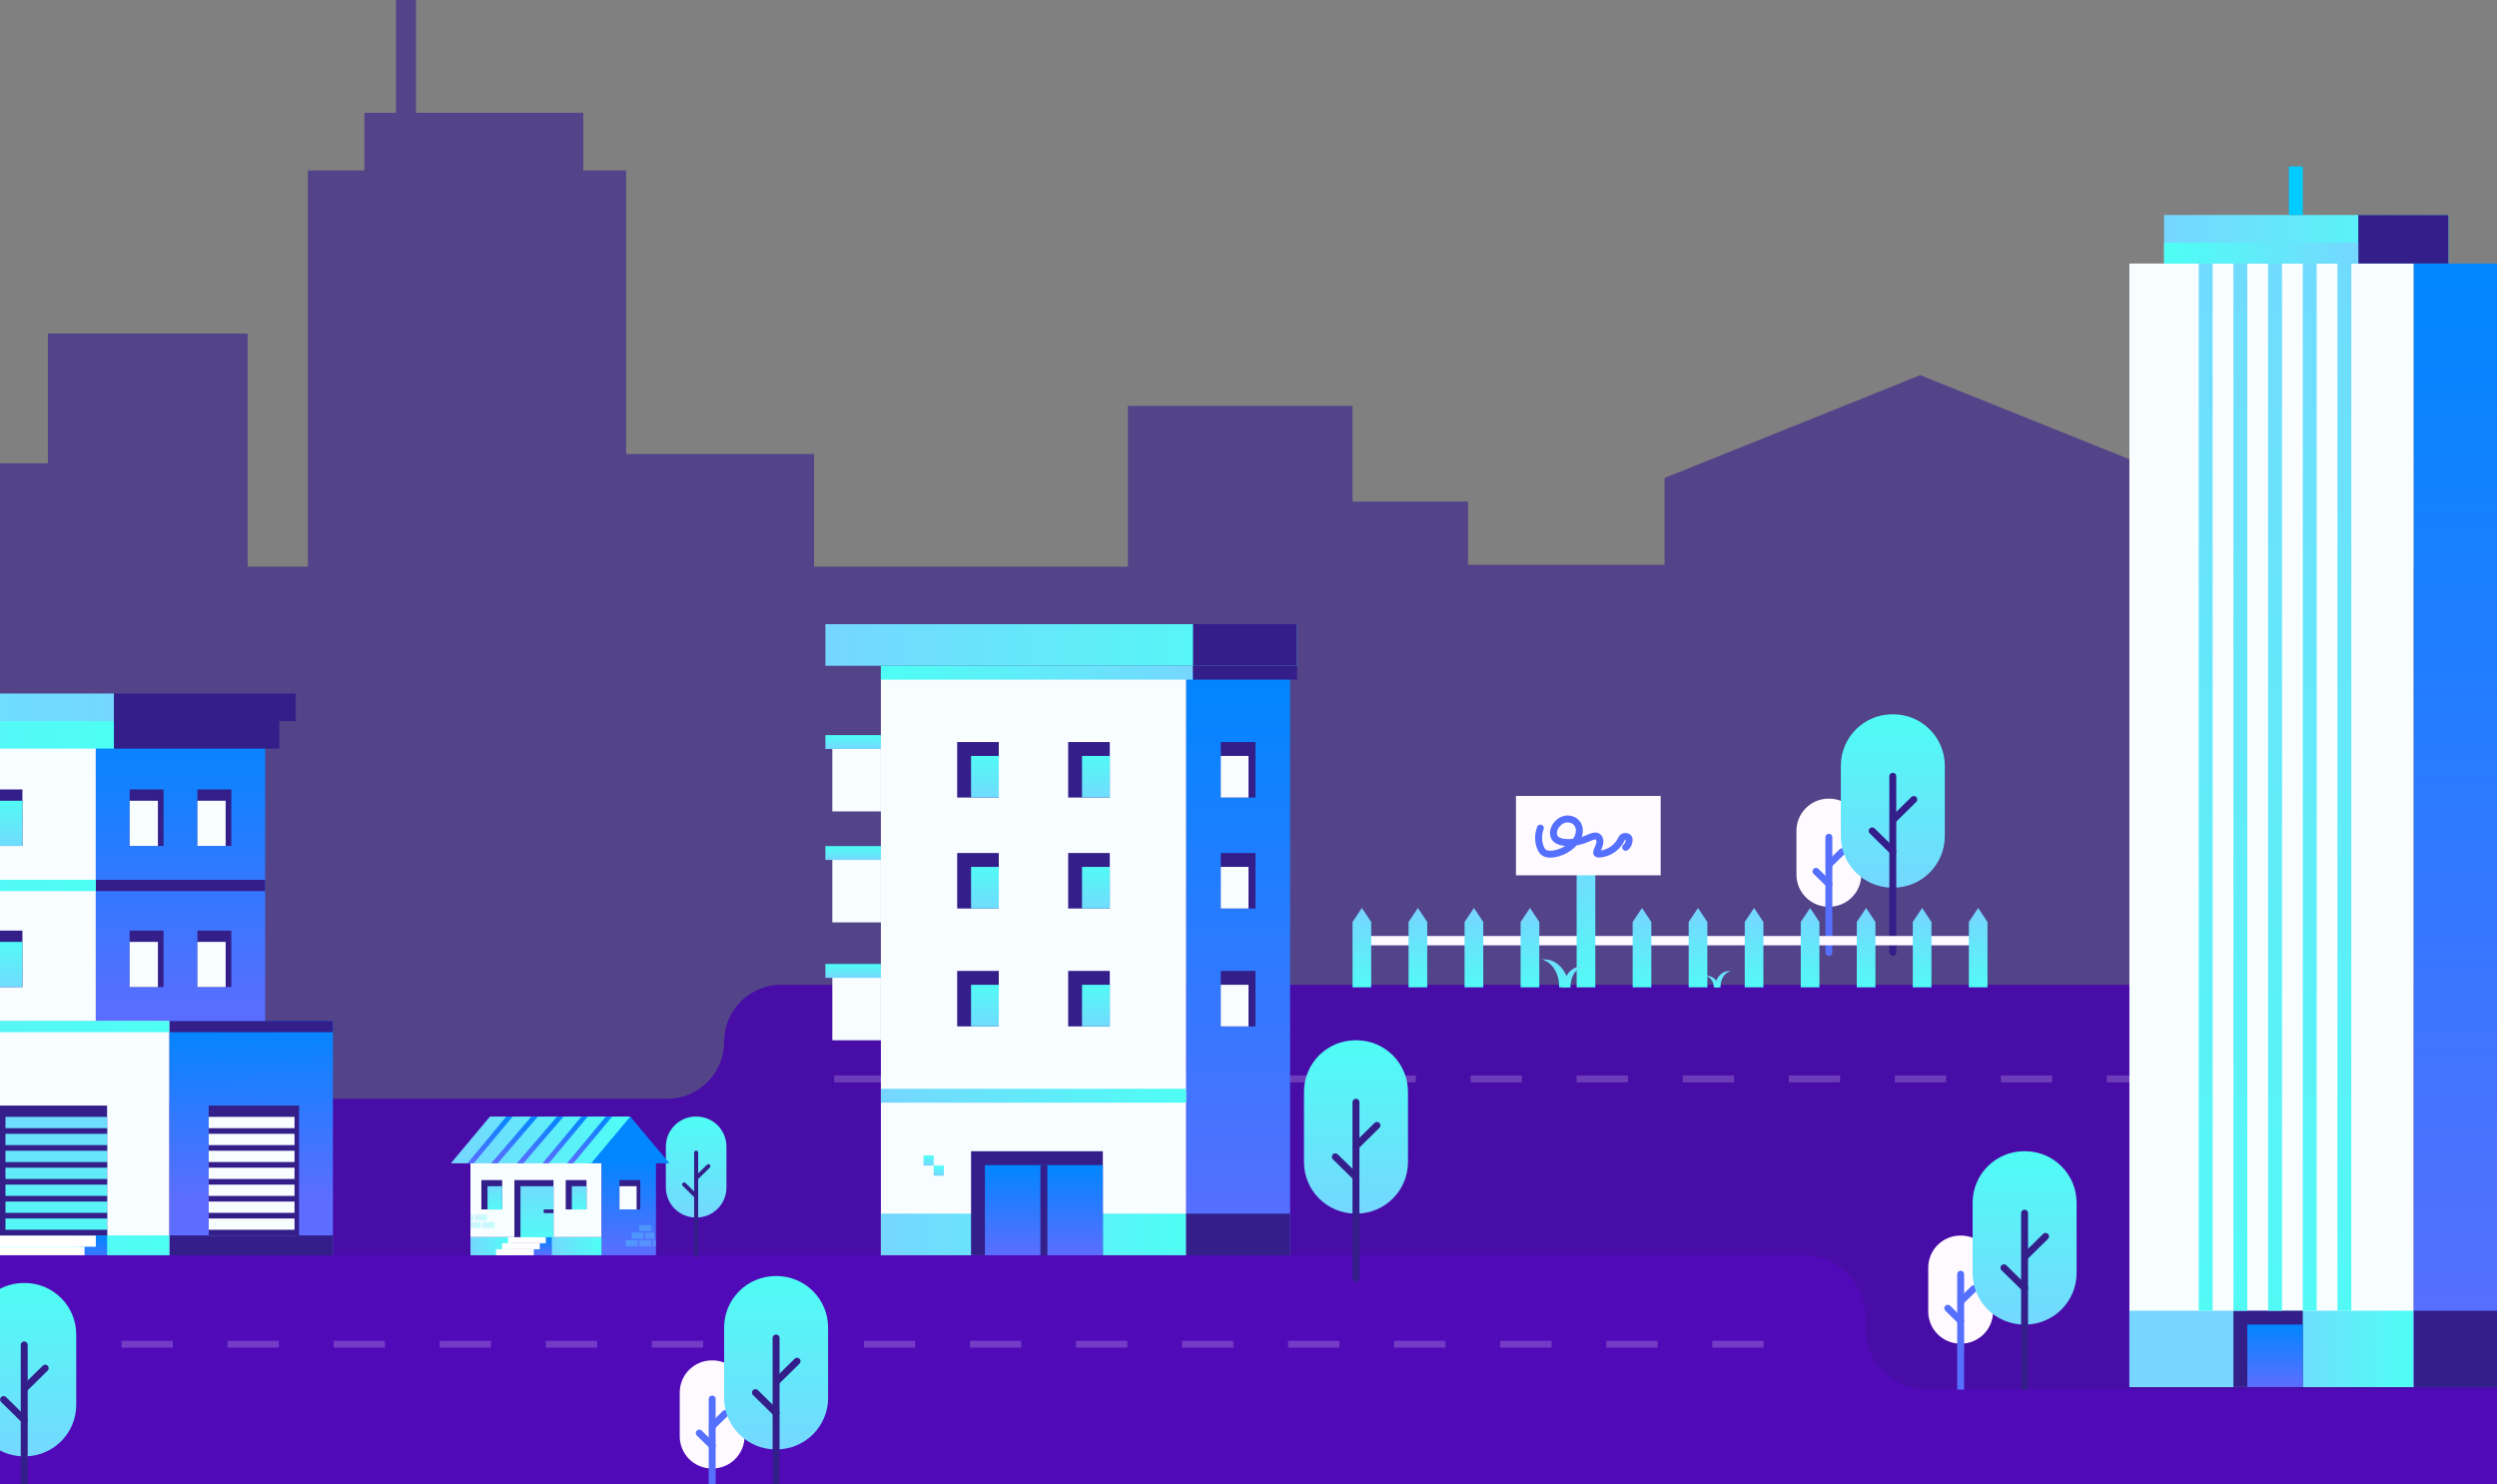 <svg width="360" height="214" viewBox="0 0 360 214" fill="none" xmlns="http://www.w3.org/2000/svg">
<rect x="0" y="0" width="360" height="214" fill="#808080" stroke="none"/>
<path opacity="0.6" d="M371 49.638H349.56V81.701H313.713V68.924L276.849 54.098L239.985 68.924V81.448H211.662V72.328H195.003V58.531H162.612V81.701H117.37V65.469H90.276V24.575H84.098V16.267H59.977V0H57.094V16.267H52.532V24.575H44.387V81.701H35.703V48.094H6.904V66.795H-9L-9 181H371L371 49.638Z" fill="#361B8F"/>
<path d="M112.626 142H360.578V200.965H-8.999V158.443H96.183C100.723 158.443 104.404 154.762 104.404 150.222C104.404 145.681 108.085 142 112.626 142Z" fill="#480CA7"/>
<path opacity="0.2" d="M120.281 155.568H319.996" stroke="white" stroke-width="0.987" stroke-dasharray="7.4 7.89"/>
<path d="M348 38H307V200H348V38Z" fill="#F8FDFF"/>
<path d="M348 189H307V200H348V189Z" fill="url(#paint0_linear_530_13768)"/>
<path d="M360 38H348V200H360V38Z" fill="url(#paint1_linear_530_13768)"/>
<rect x="348" y="189" width="12" height="11" fill="#331E8A"/>
<path d="M332 189H322V200H332V189Z" fill="#331E8A"/>
<path d="M332 191H324V200H332V191Z" fill="url(#paint2_linear_530_13768)"/>
<path d="M319 38H317V189H319V38Z" fill="url(#paint3_linear_530_13768)"/>
<path d="M324 38H322V189H324V38Z" fill="url(#paint4_linear_530_13768)"/>
<path d="M329 38H327V189H329V38Z" fill="url(#paint5_linear_530_13768)"/>
<path d="M334 38H332V189H334V38Z" fill="url(#paint6_linear_530_13768)"/>
<path d="M339 38H337V189H339V38Z" fill="url(#paint7_linear_530_13768)"/>
<path d="M353 31H312V38H353V31Z" fill="url(#paint8_linear_530_13768)"/>
<path d="M353 31H340V38H353V31Z" fill="#331E8A"/>
<path d="M340 35H312V38H340V35Z" fill="url(#paint9_linear_530_13768)"/>
<path d="M331 24V24V31V31V24Z" stroke="#00CCFF" stroke-width="2"/>
<rect x="120" y="140" width="7" height="10" fill="#F8FDFF"/>
<rect x="120" y="123" width="7" height="10" fill="#F8FDFF"/>
<rect x="120" y="107" width="7" height="10" fill="#F8FDFF"/>
<path d="M186 97H171V181H186V97Z" fill="url(#paint10_linear_530_13768)"/>
<path d="M171 181V97H127V181H171Z" fill="#F8FDFF"/>
<path d="M171 175H127V181H171V175Z" fill="url(#paint11_linear_530_13768)"/>
<path d="M159 166H140V181H159V166Z" fill="#331E8A"/>
<path d="M159 168H142V181H159V168Z" fill="url(#paint12_linear_530_13768)"/>
<path d="M150 181L151 181L151 168L150 168L150 181Z" fill="#331E8A"/>
<path d="M134.614 166.609H133.15V168.073H134.614V166.609Z" fill="url(#paint13_linear_530_13768)"/>
<path d="M136.079 168.074H134.615V169.538H136.079V168.074Z" fill="url(#paint14_linear_530_13768)"/>
<path d="M144 148H138V140H144V148Z" fill="#331E8A"/>
<path d="M144 148H140V142H144V148Z" fill="url(#paint15_linear_530_13768)"/>
<path d="M160 148H154V140H160V148Z" fill="#331E8A"/>
<path d="M160 148H156V142H160V148Z" fill="url(#paint16_linear_530_13768)"/>
<path d="M144 131H138V123H144V131Z" fill="#331E8A"/>
<path d="M144 131H140V125H144V131Z" fill="url(#paint17_linear_530_13768)"/>
<path d="M160 131H154V123H160V131Z" fill="#331E8A"/>
<path d="M160 131H156V125H160V131Z" fill="url(#paint18_linear_530_13768)"/>
<path d="M144 115H138V107H144V115Z" fill="#331E8A"/>
<path d="M144 115H140V109H144V115Z" fill="url(#paint19_linear_530_13768)"/>
<path d="M160 115H154V107H160V115Z" fill="#331E8A"/>
<path d="M160 115H156V109H160V115Z" fill="url(#paint20_linear_530_13768)"/>
<path d="M176 115H181V107H176V115Z" fill="#331E8A"/>
<path d="M176 115H180V109H176V115Z" fill="#F8FDFF"/>
<path d="M176 131H181V123H176V131Z" fill="#331E8A"/>
<path d="M176 131H180V125H176V131Z" fill="#F8FDFF"/>
<path d="M176 148H181V140H176V148Z" fill="#331E8A"/>
<path d="M176 148H180V142H176V148Z" fill="#F8FDFF"/>
<rect x="127" y="157" width="44" height="2" fill="url(#paint21_linear_530_13768)"/>
<rect x="119" y="139" width="8" height="2" fill="url(#paint22_linear_530_13768)"/>
<rect x="119" y="122" width="8" height="2" fill="url(#paint23_linear_530_13768)"/>
<path d="M187 90H119V96H187V90Z" fill="url(#paint24_linear_530_13768)"/>
<rect x="172" y="90" width="15" height="6" fill="#331E8A"/>
<rect x="171" y="175" width="15" height="6" fill="#331E8A"/>
<rect x="119" y="106" width="8" height="2" fill="url(#paint25_linear_530_13768)"/>
<rect x="127" y="96" width="45" height="2" fill="url(#paint26_linear_530_13768)"/>
<rect x="172" y="96" width="15" height="2" fill="#331E8A"/>
<path d="M48 147.209H24.395V183.023H48V147.209Z" fill="url(#paint27_linear_530_13768)"/>
<rect x="24.395" y="178.139" width="23.605" height="4.884" fill="#331E8A"/>
<rect x="24.395" y="147.209" width="23.605" height="1.628" fill="#331E8A"/>
<path d="M24.395 183.023V147.209H-92V183.023H24.395Z" fill="#F8FDFF"/>
<path d="M13.814 147.208V101.627H-81.418V147.208H13.814Z" fill="#F8FDFF"/>
<path d="M38.233 147.21V104.07H13.814V147.21H38.233Z" fill="url(#paint28_linear_530_13768)"/>
<rect x="13.814" y="126.861" width="24.419" height="1.628" fill="#331E8A"/>
<path d="M24.395 178.139H-92V183.022H24.395V178.139Z" fill="url(#paint29_linear_530_13768)"/>
<path d="M15.443 178.139V183.022L8.932 183.019V180.579H11.47V178.139H15.443Z" fill="url(#paint30_linear_530_13768)"/>
<path d="M12.188 179.766H-83.045V181.394H12.188V179.766Z" fill="white"/>
<path d="M13.816 178.139H-81.417V179.767H13.816V178.139Z" fill="white"/>
<path d="M10.56 181.395H-84.673V183.022H10.56V181.395Z" fill="white"/>
<rect x="-92" y="147.209" width="116.395" height="1.628" fill="url(#paint31_linear_530_13768)"/>
<rect x="-81.418" y="126.861" width="95.233" height="1.628" fill="url(#paint32_linear_530_13768)"/>
<rect x="-83.657" y="103.971" width="100.088" height="3.972" fill="url(#paint33_linear_530_13768)"/>
<rect x="-86.041" y="100" width="102.471" height="3.972" fill="url(#paint34_linear_530_13768)"/>
<path d="M15.441 159.42H-0.838V178.141H15.441V159.42Z" fill="#331E8A"/>
<path d="M15.441 161.047H0.79V178.14H15.441V161.047Z" fill="url(#paint35_linear_530_13768)"/>
<path d="M15.442 162.676H-0.126V163.49H15.442V162.676Z" fill="#331E8A"/>
<path d="M15.442 165.117H-0.126V165.931H15.442V165.117Z" fill="#331E8A"/>
<path d="M15.442 167.559H-0.126V168.373H15.442V167.559Z" fill="#331E8A"/>
<path d="M15.442 170.002H-0.126V170.816H15.442V170.002Z" fill="#331E8A"/>
<path d="M15.442 172.443H-0.126V173.257H15.442V172.443Z" fill="#331E8A"/>
<path d="M15.442 174.885H-0.126V175.699H15.442V174.885Z" fill="#331E8A"/>
<path d="M15.442 177.326H-0.126V178.14H15.442V177.326Z" fill="#331E8A"/>
<path d="M30.092 159.42H43.115V178.141H30.092V159.42Z" fill="#331E8A"/>
<path d="M30.091 161.047H42.463V178.14H30.091V161.047Z" fill="#F8FDFF"/>
<path d="M30.092 162.676H42.546V163.49H30.092V162.676Z" fill="#331E8A"/>
<path d="M30.092 165.117H42.546V165.931H30.092V165.117Z" fill="#331E8A"/>
<path d="M30.092 167.559H42.546V168.373H30.092V167.559Z" fill="#331E8A"/>
<path d="M30.092 170.002H42.546V170.816H30.092V170.002Z" fill="#331E8A"/>
<path d="M30.092 172.443H42.546V173.257H30.092V172.443Z" fill="#331E8A"/>
<path d="M30.092 174.885H42.546V175.699H30.092V174.885Z" fill="#331E8A"/>
<path d="M30.092 177.326H42.546V178.14H30.092V177.326Z" fill="#331E8A"/>
<rect x="16.428" y="103.971" width="23.831" height="3.972" fill="#331E8A"/>
<rect x="16.428" y="100" width="26.214" height="3.972" fill="#331E8A"/>
<path d="M3.231 142.326H-3.281L-3.281 134.187H3.231L3.231 142.326Z" fill="#331E8A"/>
<path d="M3.231 142.326H-1.653L-1.653 135.815H3.231L3.231 142.326Z" fill="url(#paint36_linear_530_13768)"/>
<path d="M3.231 121.975H-3.281L-3.281 113.835H3.231L3.231 121.975Z" fill="#331E8A"/>
<path d="M3.231 121.975H-1.653L-1.653 115.463H3.231L3.231 121.975Z" fill="url(#paint37_linear_530_13768)"/>
<path d="M28.465 121.975H33.349V113.835H28.465V121.975Z" fill="#331E8A"/>
<path d="M28.465 121.975H32.535V115.463H28.465V121.975Z" fill="#F8FDFF"/>
<path d="M18.696 121.975H23.58V113.835H18.696V121.975Z" fill="#331E8A"/>
<path d="M18.696 121.975H22.766V115.463H18.696V121.975Z" fill="#F8FDFF"/>
<path d="M28.465 142.326H33.349V134.187H28.465V142.326Z" fill="#331E8A"/>
<path d="M28.465 142.326H32.535V135.815H28.465V142.326Z" fill="#F8FDFF"/>
<path d="M18.696 142.326H23.58V134.187H18.696V142.326Z" fill="#331E8A"/>
<path d="M18.696 142.326H22.766V135.815H18.696V142.326Z" fill="#F8FDFF"/>
<path d="M282.714 178.162H282.633C280.074 178.162 278 180.236 278 182.795V189.113C278 191.672 280.074 193.747 282.633 193.747H282.714C285.273 193.747 287.347 191.672 287.347 189.113V182.795C287.347 180.236 285.273 178.162 282.714 178.162Z" fill="#FFFAFF"/>
<path d="M282.675 183.732V200.329" stroke="#5570FF" stroke-linecap="round" stroke-linejoin="round"/>
<path d="M284.564 185.818L282.705 187.644" stroke="#5570FF" stroke-linecap="round" stroke-linejoin="round"/>
<path d="M280.817 188.643L282.676 190.463" stroke="#5570FF" stroke-linecap="round" stroke-linejoin="round"/>
<path d="M291.959 166H291.829C287.725 166 284.398 169.327 284.398 173.431V183.564C284.398 187.668 287.725 190.995 291.829 190.995H291.959C296.063 190.995 299.39 187.668 299.39 183.564V173.431C299.39 169.327 296.063 166 291.959 166Z" fill="url(#paint38_linear_530_13768)"/>
<path d="M291.89 174.936V200.33" stroke="#331E8A" stroke-linecap="round" stroke-linejoin="round"/>
<path d="M294.915 178.281L291.942 181.21" stroke="#331E8A" stroke-linecap="round" stroke-linejoin="round"/>
<path d="M288.916 182.809L291.888 185.729" stroke="#331E8A" stroke-linecap="round" stroke-linejoin="round"/>
<path d="M263.714 115.162H263.633C261.074 115.162 259 117.236 259 119.795V126.113C259 128.672 261.074 130.747 263.633 130.747H263.714C266.273 130.747 268.347 128.672 268.347 126.113V119.795C268.347 117.236 266.273 115.162 263.714 115.162Z" fill="#FFFAFF"/>
<path d="M263.675 120.732V137.329" stroke="#5570FF" stroke-linecap="round" stroke-linejoin="round"/>
<path d="M265.564 122.818L263.705 124.644" stroke="#5570FF" stroke-linecap="round" stroke-linejoin="round"/>
<path d="M261.817 125.643L263.676 127.463" stroke="#5570FF" stroke-linecap="round" stroke-linejoin="round"/>
<path d="M272.959 103H272.829C268.725 103 265.398 106.327 265.398 110.431V120.564C265.398 124.668 268.725 127.995 272.829 127.995H272.959C277.063 127.995 280.39 124.668 280.39 120.564V110.431C280.39 106.327 277.063 103 272.959 103Z" fill="url(#paint39_linear_530_13768)"/>
<path d="M272.89 111.936V137.33" stroke="#331E8A" stroke-linecap="round" stroke-linejoin="round"/>
<path d="M275.915 115.281L272.942 118.21" stroke="#331E8A" stroke-linecap="round" stroke-linejoin="round"/>
<path d="M269.916 119.809L272.888 122.729" stroke="#331E8A" stroke-linecap="round" stroke-linejoin="round"/>
<rect x="196.348" y="134.965" width="88.851" height="1.346" fill="#FFFAFF"/>
<path d="M195 132.943L196.346 130.924L197.692 132.943V142.367H195V132.943Z" fill="url(#paint40_linear_530_13768)"/>
<path d="M203.076 132.943L204.422 130.924L205.769 132.943V142.367H203.076V132.943Z" fill="url(#paint41_linear_530_13768)"/>
<path d="M211.153 132.943L212.499 130.924L213.845 132.943V142.367H211.153V132.943Z" fill="url(#paint42_linear_530_13768)"/>
<path d="M219.233 132.943L220.58 130.924L221.926 132.943V142.367H219.233V132.943Z" fill="url(#paint43_linear_530_13768)"/>
<path d="M227.31 125.203H230.002V142.368H227.31V125.203Z" fill="url(#paint44_linear_530_13768)"/>
<path d="M235.386 132.943L236.732 130.924L238.079 132.943V142.367H235.386V132.943Z" fill="url(#paint45_linear_530_13768)"/>
<path d="M243.462 132.943L244.809 130.924L246.155 132.943V142.367H243.462V132.943Z" fill="url(#paint46_linear_530_13768)"/>
<path d="M251.543 132.943L252.89 130.924L254.236 132.943V142.367H251.543V132.943Z" fill="url(#paint47_linear_530_13768)"/>
<path d="M259.62 132.943L260.966 130.924L262.312 132.943V142.367H259.62V132.943Z" fill="url(#paint48_linear_530_13768)"/>
<path d="M267.696 132.943L269.042 130.924L270.388 132.943V142.367H267.696V132.943Z" fill="url(#paint49_linear_530_13768)"/>
<path d="M275.772 132.943L277.119 130.924L278.465 132.943V142.367H275.772V132.943Z" fill="url(#paint50_linear_530_13768)"/>
<path d="M283.853 132.943L285.199 130.924L286.545 132.943V142.367H283.853V132.943Z" fill="url(#paint51_linear_530_13768)"/>
<rect x="218.559" y="114.771" width="20.867" height="11.443" fill="#FFFAFF"/>
<path d="M224.786 142.367C224.786 139.575 223.103 138.519 222.262 138.34C225.089 138.125 226.132 140.935 226.3 142.367H224.786Z" fill="url(#paint52_linear_530_13768)"/>
<path d="M248.051 142.368C248.051 140.739 249.033 140.123 249.523 140.019C247.874 139.893 247.266 141.532 247.168 142.368H248.051Z" fill="url(#paint53_linear_530_13768)"/>
<path d="M226.423 142.369C226.423 140.275 227.685 139.483 228.316 139.349C226.196 139.187 225.414 141.295 225.287 142.369H226.423Z" fill="url(#paint54_linear_530_13768)"/>
<path d="M247.082 142.368C247.082 141.205 246.241 140.765 245.82 140.69C247.234 140.601 247.756 141.772 247.84 142.368H247.082Z" fill="url(#paint55_linear_530_13768)"/>
<path d="M222.08 119.408C221.713 120.375 221.723 121.473 222.188 122.424C222.665 123.401 223.766 123.226 224.634 122.986C226.031 122.599 227.743 121.312 227.697 119.701C227.652 118.166 225.928 117.646 224.835 118.504C224.246 118.967 223.779 119.803 224.034 120.57C224.28 121.306 225.274 121.468 225.931 121.49C226.754 121.517 227.625 121.386 228.397 121.093C229.441 120.698 230.506 119.985 230.675 121.332C230.671 122.226 229.634 123.226 230.612 123.151C232.021 123.044 233.23 122.185 233.805 120.909C234.007 120.461 234.835 120.532 234.882 120.995C234.918 121.355 234.724 121.97 234.377 122.173" stroke="#5570FF" stroke-linecap="round" stroke-linejoin="round"/>
<path d="M260.036 181H0V218.624H369.453V200.367H277.799C272.894 200.367 268.918 196.391 268.918 191.485V189.882C268.918 184.976 264.941 181 260.036 181Z" fill="#510AB8"/>
<path opacity="0.2" d="M17.52 193.83H261.766" stroke="white" stroke-width="0.987" stroke-dasharray="7.4 7.89"/>
<path d="M3.561 185H3.431C-0.673 185 -4 188.327 -4 192.431V202.564C-4 206.668 -0.673 209.995 3.431 209.995H3.561C7.665 209.995 10.992 206.668 10.992 202.564V192.431C10.992 188.327 7.665 185 3.561 185Z" fill="url(#paint56_linear_530_13768)"/>
<path d="M3.492 193.936V219.33" stroke="#331E8A" stroke-linecap="round" stroke-linejoin="round"/>
<path d="M6.516 197.281L3.544 200.21" stroke="#331E8A" stroke-linecap="round" stroke-linejoin="round"/>
<path d="M0.518 201.809L3.49 204.729" stroke="#331E8A" stroke-linecap="round" stroke-linejoin="round"/>
<path d="M195.561 150H195.431C191.327 150 188 153.327 188 157.431V167.564C188 171.668 191.327 174.995 195.431 174.995H195.561C199.665 174.995 202.992 171.668 202.992 167.564V157.431C202.992 153.327 199.665 150 195.561 150Z" fill="url(#paint57_linear_530_13768)"/>
<path d="M195.492 158.936V184.33" stroke="#331E8A" stroke-linecap="round" stroke-linejoin="round"/>
<path d="M198.516 162.281L195.544 165.21" stroke="#331E8A" stroke-linecap="round" stroke-linejoin="round"/>
<path d="M192.518 166.809L195.49 169.729" stroke="#331E8A" stroke-linecap="round" stroke-linejoin="round"/>
<path d="M102.714 196.162H102.633C100.074 196.162 98 198.236 98 200.795V207.113C98 209.672 100.074 211.747 102.633 211.747H102.714C105.273 211.747 107.347 209.672 107.347 207.113V200.795C107.347 198.236 105.273 196.162 102.714 196.162Z" fill="#FFFAFF"/>
<path d="M102.675 201.732V218.329" stroke="#5570FF" stroke-linecap="round" stroke-linejoin="round"/>
<path d="M104.564 203.818L102.705 205.644" stroke="#5570FF" stroke-linecap="round" stroke-linejoin="round"/>
<path d="M100.817 206.643L102.676 208.463" stroke="#5570FF" stroke-linecap="round" stroke-linejoin="round"/>
<path d="M111.959 184H111.829C107.725 184 104.398 187.327 104.398 191.431V201.564C104.398 205.668 107.725 208.995 111.829 208.995H111.959C116.063 208.995 119.39 205.668 119.39 201.564V191.431C119.39 187.327 116.063 184 111.959 184Z" fill="url(#paint58_linear_530_13768)"/>
<path d="M111.89 192.936V218.33" stroke="#331E8A" stroke-linecap="round" stroke-linejoin="round"/>
<path d="M114.915 196.281L111.942 199.21" stroke="#331E8A" stroke-linecap="round" stroke-linejoin="round"/>
<path d="M108.916 200.809L111.888 203.729" stroke="#331E8A" stroke-linecap="round" stroke-linejoin="round"/>
<path d="M100.405 161H100.329C97.938 161 96 162.938 96 165.329V171.233C96 173.623 97.938 175.561 100.329 175.561H100.405C102.796 175.561 104.734 173.623 104.734 171.233V165.329C104.734 162.938 102.796 161 100.405 161Z" fill="url(#paint59_linear_530_13768)"/>
<path d="M100.365 166.205V180.999" stroke="#331E8A" stroke-width="0.583" stroke-linecap="round" stroke-linejoin="round"/>
<path d="M102.129 168.154L100.397 169.861" stroke="#331E8A" stroke-width="0.583" stroke-linecap="round" stroke-linejoin="round"/>
<path d="M98.633 170.791L100.365 172.492" stroke="#331E8A" stroke-width="0.583" stroke-linecap="round" stroke-linejoin="round"/>
<path d="M86.739 164.695H67.826V178.391H86.739V164.695Z" fill="#F8FDFF"/>
<path fill-rule="evenodd" clip-rule="evenodd" d="M94.567 167.739H96.523L90.858 161H79.132L84.797 167.739H86.74V181H94.567V167.739Z" fill="url(#paint60_linear_530_13768)"/>
<path d="M85.231 167.739H65L70.639 161H90.87L85.231 167.739Z" fill="url(#paint61_linear_530_13768)"/>
<path d="M68.305 167.739H67.391L72.998 161H73.913L68.305 167.739Z" fill="url(#paint62_linear_530_13768)"/>
<path d="M71.76 167.739H70.814L76.608 161H77.554L71.76 167.739Z" fill="url(#paint63_linear_530_13768)"/>
<path d="M75.462 167.739H74.515L80.309 161H81.254L75.462 167.739Z" fill="url(#paint64_linear_530_13768)"/>
<path d="M79.13 167.739H78.215L83.823 161H84.737L79.13 167.739Z" fill="url(#paint65_linear_530_13768)"/>
<path d="M82.654 167.739H81.739L87.347 161H88.261L82.654 167.739Z" fill="url(#paint66_linear_530_13768)"/>
<path d="M79.799 170.162H74.161V178.444H79.799V170.162Z" fill="#331E8A"/>
<path d="M79.799 171.043H75.042V178.443H79.799V171.043Z" fill="url(#paint67_linear_530_13768)"/>
<path d="M79.799 174.919V174.391H78.39V174.919H79.799Z" fill="#331E8A"/>
<path d="M73.695 178.391H67.826V180.999H73.695V178.391Z" fill="url(#paint68_linear_530_13768)"/>
<path d="M86.739 178.391H79.13V180.999H86.739V178.391Z" fill="url(#paint69_linear_530_13768)"/>
<path d="M79.564 178.393V181.001L76.52 180.999V179.696H77.706V178.393H79.564Z" fill="url(#paint70_linear_530_13768)"/>
<path d="M77.825 179.262H72.39V180.131H77.825V179.262Z" fill="white"/>
<path d="M78.694 178.393H73.259V179.262H78.694V178.393Z" fill="white"/>
<path d="M76.955 180.131H71.52V181H76.955V180.131Z" fill="white"/>
<path d="M89.314 170.162H92.309V174.391H89.314V170.162Z" fill="#331E8A"/>
<path d="M89.314 171.043H91.781V174.391H89.314V171.043Z" fill="#F8FDFF"/>
<path d="M84.558 170.162H81.562V174.391H84.558V170.162Z" fill="#331E8A"/>
<path d="M84.558 171.043H82.444V174.391H84.558V171.043Z" fill="url(#paint71_linear_530_13768)"/>
<path d="M72.398 170.162H69.402V174.391H72.398V170.162Z" fill="#331E8A"/>
<path d="M72.398 171.043H70.284V174.391H72.398V171.043Z" fill="url(#paint72_linear_530_13768)"/>
<path opacity="0.3" fill-rule="evenodd" clip-rule="evenodd" d="M92.172 176.652H93.911V177.522H92.172V176.652ZM92.172 178.826H93.911V179.696H92.172V178.826ZM94.563 178.826H94.128V179.696H94.563V178.826ZM90.215 178.826H91.954V179.696H90.215V178.826ZM92.824 177.739H91.085V178.609H92.824V177.739ZM93.041 177.739H94.346V178.609H93.041V177.739Z" fill="url(#paint73_linear_530_13768)"/>
<path opacity="0.3" d="M68.479 176H70.218V175.13H68.479V176Z" fill="url(#paint74_linear_530_13768)"/>
<path opacity="0.3" d="M67.826 176H68.261V175.13H67.826V176Z" fill="url(#paint75_linear_530_13768)"/>
<path opacity="0.3" d="M69.566 177.088H71.305V176.218H69.566V177.088Z" fill="url(#paint76_linear_530_13768)"/>
<path opacity="0.3" d="M67.826 177.088H69.348V176.218H67.826V177.088Z" fill="url(#paint77_linear_530_13768)"/>
<defs>
<linearGradient id="paint0_linear_530_13768" x1="348.429" y1="193.78" x2="328" y2="193.853" gradientUnits="userSpaceOnUse">
<stop stop-color="#4DFFF4"/>
<stop offset="1" stop-color="#76D6FF"/>
</linearGradient>
<linearGradient id="paint1_linear_530_13768" x1="354" y1="38" x2="354" y2="200" gradientUnits="userSpaceOnUse">
<stop stop-color="#0086FF"/>
<stop offset="1" stop-color="#5C6DFF"/>
</linearGradient>
<linearGradient id="paint2_linear_530_13768" x1="328" y1="191" x2="328" y2="200" gradientUnits="userSpaceOnUse">
<stop stop-color="#0086FF"/>
<stop offset="1" stop-color="#5C6DFF"/>
</linearGradient>
<linearGradient id="paint3_linear_530_13768" x1="318.116" y1="214.674" x2="318.039" y2="12.339" gradientUnits="userSpaceOnUse">
<stop stop-color="#4DFFF4"/>
<stop offset="1" stop-color="#76D6FF"/>
</linearGradient>
<linearGradient id="paint4_linear_530_13768" x1="323.116" y1="214.674" x2="323.039" y2="12.339" gradientUnits="userSpaceOnUse">
<stop stop-color="#4DFFF4"/>
<stop offset="1" stop-color="#76D6FF"/>
</linearGradient>
<linearGradient id="paint5_linear_530_13768" x1="328.116" y1="214.674" x2="328.039" y2="12.339" gradientUnits="userSpaceOnUse">
<stop stop-color="#4DFFF4"/>
<stop offset="1" stop-color="#76D6FF"/>
</linearGradient>
<linearGradient id="paint6_linear_530_13768" x1="333.116" y1="214.674" x2="333.039" y2="12.339" gradientUnits="userSpaceOnUse">
<stop stop-color="#4DFFF4"/>
<stop offset="1" stop-color="#76D6FF"/>
</linearGradient>
<linearGradient id="paint7_linear_530_13768" x1="338.116" y1="214.674" x2="338.039" y2="12.339" gradientUnits="userSpaceOnUse">
<stop stop-color="#4DFFF4"/>
<stop offset="1" stop-color="#76D6FF"/>
</linearGradient>
<linearGradient id="paint8_linear_530_13768" x1="353.429" y1="34.042" x2="311.918" y2="34.042" gradientUnits="userSpaceOnUse">
<stop stop-color="#4DFFF4"/>
<stop offset="1" stop-color="#76D6FF"/>
</linearGradient>
<linearGradient id="paint9_linear_530_13768" x1="340.293" y1="36.304" x2="311.944" y2="36.304" gradientUnits="userSpaceOnUse">
<stop stop-color="#76D6FF"/>
<stop offset="1" stop-color="#4DFFF4"/>
</linearGradient>
<linearGradient id="paint10_linear_530_13768" x1="178.5" y1="97" x2="178.5" y2="181" gradientUnits="userSpaceOnUse">
<stop stop-color="#0086FF"/>
<stop offset="1" stop-color="#5C6DFF"/>
</linearGradient>
<linearGradient id="paint11_linear_530_13768" x1="171.461" y1="177.607" x2="126.912" y2="177.607" gradientUnits="userSpaceOnUse">
<stop stop-color="#4DFFF4"/>
<stop offset="1" stop-color="#76D6FF"/>
</linearGradient>
<linearGradient id="paint12_linear_530_13768" x1="150.5" y1="168" x2="150.5" y2="181" gradientUnits="userSpaceOnUse">
<stop stop-color="#0086FF"/>
<stop offset="1" stop-color="#5C6DFF"/>
</linearGradient>
<linearGradient id="paint13_linear_530_13768" x1="133.882" y1="166.609" x2="133.882" y2="168.073" gradientUnits="userSpaceOnUse">
<stop stop-color="#4DFFF4"/>
<stop offset="1" stop-color="#76D6FF"/>
</linearGradient>
<linearGradient id="paint14_linear_530_13768" x1="135.347" y1="168.074" x2="135.347" y2="169.538" gradientUnits="userSpaceOnUse">
<stop stop-color="#4DFFF4"/>
<stop offset="1" stop-color="#76D6FF"/>
</linearGradient>
<linearGradient id="paint15_linear_530_13768" x1="142.231" y1="140.98" x2="142.231" y2="149.02" gradientUnits="userSpaceOnUse">
<stop stop-color="#4DFFF4"/>
<stop offset="1" stop-color="#76D6FF"/>
</linearGradient>
<linearGradient id="paint16_linear_530_13768" x1="158.231" y1="140.98" x2="158.231" y2="149.02" gradientUnits="userSpaceOnUse">
<stop stop-color="#4DFFF4"/>
<stop offset="1" stop-color="#76D6FF"/>
</linearGradient>
<linearGradient id="paint17_linear_530_13768" x1="142.231" y1="123.98" x2="142.231" y2="132.02" gradientUnits="userSpaceOnUse">
<stop stop-color="#4DFFF4"/>
<stop offset="1" stop-color="#76D6FF"/>
</linearGradient>
<linearGradient id="paint18_linear_530_13768" x1="158.231" y1="123.98" x2="158.231" y2="132.02" gradientUnits="userSpaceOnUse">
<stop stop-color="#4DFFF4"/>
<stop offset="1" stop-color="#76D6FF"/>
</linearGradient>
<linearGradient id="paint19_linear_530_13768" x1="142.231" y1="107.98" x2="142.231" y2="116.02" gradientUnits="userSpaceOnUse">
<stop stop-color="#4DFFF4"/>
<stop offset="1" stop-color="#76D6FF"/>
</linearGradient>
<linearGradient id="paint20_linear_530_13768" x1="158.231" y1="107.98" x2="158.231" y2="116.02" gradientUnits="userSpaceOnUse">
<stop stop-color="#4DFFF4"/>
<stop offset="1" stop-color="#76D6FF"/>
</linearGradient>
<linearGradient id="paint21_linear_530_13768" x1="171.461" y1="157.869" x2="126.912" y2="157.869" gradientUnits="userSpaceOnUse">
<stop stop-color="#4DFFF4"/>
<stop offset="1" stop-color="#76D6FF"/>
</linearGradient>
<linearGradient id="paint22_linear_530_13768" x1="123" y1="139" x2="123" y2="141" gradientUnits="userSpaceOnUse">
<stop stop-color="#4DFFF4"/>
<stop offset="1" stop-color="#76D6FF"/>
</linearGradient>
<linearGradient id="paint23_linear_530_13768" x1="123" y1="122" x2="123" y2="124" gradientUnits="userSpaceOnUse">
<stop stop-color="#4DFFF4"/>
<stop offset="1" stop-color="#76D6FF"/>
</linearGradient>
<linearGradient id="paint24_linear_530_13768" x1="187.712" y1="92.607" x2="118.863" y2="92.607" gradientUnits="userSpaceOnUse">
<stop stop-color="#4DFFF4"/>
<stop offset="1" stop-color="#76D6FF"/>
</linearGradient>
<linearGradient id="paint25_linear_530_13768" x1="123" y1="106" x2="123" y2="108" gradientUnits="userSpaceOnUse">
<stop stop-color="#4DFFF4"/>
<stop offset="1" stop-color="#76D6FF"/>
</linearGradient>
<linearGradient id="paint26_linear_530_13768" x1="172.471" y1="96.869" x2="126.91" y2="96.869" gradientUnits="userSpaceOnUse">
<stop stop-color="#76D6FF"/>
<stop offset="1" stop-color="#4DFFF4"/>
</linearGradient>
<linearGradient id="paint27_linear_530_13768" x1="36.198" y1="147.209" x2="36.605" y2="172.849" gradientUnits="userSpaceOnUse">
<stop stop-color="#0086FF"/>
<stop offset="1" stop-color="#5C6DFF"/>
</linearGradient>
<linearGradient id="paint28_linear_530_13768" x1="26.023" y1="104.07" x2="26.023" y2="147.21" gradientUnits="userSpaceOnUse">
<stop stop-color="#0086FF"/>
<stop offset="1" stop-color="#5C6DFF"/>
</linearGradient>
<linearGradient id="paint29_linear_530_13768" x1="25.614" y1="180.261" x2="-92.234" y2="180.261" gradientUnits="userSpaceOnUse">
<stop stop-color="#4DFFF4"/>
<stop offset="1" stop-color="#76D6FF"/>
</linearGradient>
<linearGradient id="paint30_linear_530_13768" x1="12.188" y1="178.139" x2="12.188" y2="183.022" gradientUnits="userSpaceOnUse">
<stop stop-color="#0086FF"/>
<stop offset="1" stop-color="#5C6DFF"/>
</linearGradient>
<linearGradient id="paint31_linear_530_13768" x1="25.614" y1="147.916" x2="-92.234" y2="147.916" gradientUnits="userSpaceOnUse">
<stop stop-color="#4DFFF4"/>
<stop offset="1" stop-color="#76D6FF"/>
</linearGradient>
<linearGradient id="paint32_linear_530_13768" x1="14.811" y1="127.569" x2="-81.61" y2="127.569" gradientUnits="userSpaceOnUse">
<stop stop-color="#4DFFF4"/>
<stop offset="1" stop-color="#76D6FF"/>
</linearGradient>
<linearGradient id="paint33_linear_530_13768" x1="17.479" y1="105.697" x2="-83.858" y2="105.697" gradientUnits="userSpaceOnUse">
<stop stop-color="#4DFFF4"/>
<stop offset="1" stop-color="#76D6FF"/>
</linearGradient>
<linearGradient id="paint34_linear_530_13768" x1="-86.301" y1="101.628" x2="18.699" y2="101.628" gradientUnits="userSpaceOnUse">
<stop stop-color="#4DFFF4"/>
<stop offset="1" stop-color="#76D6FF"/>
</linearGradient>
<linearGradient id="paint35_linear_530_13768" x1="8.961" y1="181.046" x2="8.961" y2="158.142" gradientUnits="userSpaceOnUse">
<stop stop-color="#4DFFF4"/>
<stop offset="1" stop-color="#76D6FF"/>
</linearGradient>
<linearGradient id="paint36_linear_530_13768" x1="1.071" y1="134.707" x2="1.071" y2="143.433" gradientUnits="userSpaceOnUse">
<stop stop-color="#4DFFF4"/>
<stop offset="1" stop-color="#76D6FF"/>
</linearGradient>
<linearGradient id="paint37_linear_530_13768" x1="1.071" y1="114.356" x2="1.071" y2="123.081" gradientUnits="userSpaceOnUse">
<stop stop-color="#4DFFF4"/>
<stop offset="1" stop-color="#76D6FF"/>
</linearGradient>
<linearGradient id="paint38_linear_530_13768" x1="291.627" y1="164.554" x2="291.627" y2="192.025" gradientUnits="userSpaceOnUse">
<stop stop-color="#4DFFF4"/>
<stop offset="1" stop-color="#76D6FF"/>
</linearGradient>
<linearGradient id="paint39_linear_530_13768" x1="272.627" y1="101.554" x2="272.627" y2="129.025" gradientUnits="userSpaceOnUse">
<stop stop-color="#4DFFF4"/>
<stop offset="1" stop-color="#76D6FF"/>
</linearGradient>
<linearGradient id="paint40_linear_530_13768" x1="196.314" y1="143.969" x2="196.314" y2="131.342" gradientUnits="userSpaceOnUse">
<stop stop-color="#4DFFF4"/>
<stop offset="1" stop-color="#76D6FF"/>
</linearGradient>
<linearGradient id="paint41_linear_530_13768" x1="204.39" y1="143.969" x2="204.39" y2="131.342" gradientUnits="userSpaceOnUse">
<stop stop-color="#4DFFF4"/>
<stop offset="1" stop-color="#76D6FF"/>
</linearGradient>
<linearGradient id="paint42_linear_530_13768" x1="212.467" y1="143.969" x2="212.467" y2="131.342" gradientUnits="userSpaceOnUse">
<stop stop-color="#4DFFF4"/>
<stop offset="1" stop-color="#76D6FF"/>
</linearGradient>
<linearGradient id="paint43_linear_530_13768" x1="220.547" y1="143.969" x2="220.547" y2="131.342" gradientUnits="userSpaceOnUse">
<stop stop-color="#4DFFF4"/>
<stop offset="1" stop-color="#76D6FF"/>
</linearGradient>
<linearGradient id="paint44_linear_530_13768" x1="228.624" y1="145.286" x2="228.623" y2="122.286" gradientUnits="userSpaceOnUse">
<stop stop-color="#4DFFF4"/>
<stop offset="1" stop-color="#76D6FF"/>
</linearGradient>
<linearGradient id="paint45_linear_530_13768" x1="236.7" y1="143.969" x2="236.7" y2="131.342" gradientUnits="userSpaceOnUse">
<stop stop-color="#4DFFF4"/>
<stop offset="1" stop-color="#76D6FF"/>
</linearGradient>
<linearGradient id="paint46_linear_530_13768" x1="244.776" y1="143.969" x2="244.776" y2="131.342" gradientUnits="userSpaceOnUse">
<stop stop-color="#4DFFF4"/>
<stop offset="1" stop-color="#76D6FF"/>
</linearGradient>
<linearGradient id="paint47_linear_530_13768" x1="252.857" y1="143.969" x2="252.857" y2="131.342" gradientUnits="userSpaceOnUse">
<stop stop-color="#4DFFF4"/>
<stop offset="1" stop-color="#76D6FF"/>
</linearGradient>
<linearGradient id="paint48_linear_530_13768" x1="260.934" y1="143.969" x2="260.933" y2="131.342" gradientUnits="userSpaceOnUse">
<stop stop-color="#4DFFF4"/>
<stop offset="1" stop-color="#76D6FF"/>
</linearGradient>
<linearGradient id="paint49_linear_530_13768" x1="269.01" y1="143.969" x2="269.01" y2="131.342" gradientUnits="userSpaceOnUse">
<stop stop-color="#4DFFF4"/>
<stop offset="1" stop-color="#76D6FF"/>
</linearGradient>
<linearGradient id="paint50_linear_530_13768" x1="277.086" y1="143.969" x2="277.086" y2="131.342" gradientUnits="userSpaceOnUse">
<stop stop-color="#4DFFF4"/>
<stop offset="1" stop-color="#76D6FF"/>
</linearGradient>
<linearGradient id="paint51_linear_530_13768" x1="285.167" y1="143.969" x2="285.167" y2="131.342" gradientUnits="userSpaceOnUse">
<stop stop-color="#4DFFF4"/>
<stop offset="1" stop-color="#76D6FF"/>
</linearGradient>
<linearGradient id="paint52_linear_530_13768" x1="224.233" y1="143.053" x2="224.233" y2="137.642" gradientUnits="userSpaceOnUse">
<stop stop-color="#4DFFF4"/>
<stop offset="1" stop-color="#76D6FF"/>
</linearGradient>
<linearGradient id="paint53_linear_530_13768" x1="248.374" y1="142.768" x2="248.374" y2="139.611" gradientUnits="userSpaceOnUse">
<stop stop-color="#4DFFF4"/>
<stop offset="1" stop-color="#76D6FF"/>
</linearGradient>
<linearGradient id="paint54_linear_530_13768" x1="226.838" y1="142.884" x2="226.838" y2="138.825" gradientUnits="userSpaceOnUse">
<stop stop-color="#4DFFF4"/>
<stop offset="1" stop-color="#76D6FF"/>
</linearGradient>
<linearGradient id="paint55_linear_530_13768" x1="246.806" y1="142.654" x2="246.806" y2="140.4" gradientUnits="userSpaceOnUse">
<stop stop-color="#4DFFF4"/>
<stop offset="1" stop-color="#76D6FF"/>
</linearGradient>
<linearGradient id="paint56_linear_530_13768" x1="3.229" y1="183.554" x2="3.229" y2="211.025" gradientUnits="userSpaceOnUse">
<stop stop-color="#4DFFF4"/>
<stop offset="1" stop-color="#76D6FF"/>
</linearGradient>
<linearGradient id="paint57_linear_530_13768" x1="195.229" y1="148.554" x2="195.229" y2="176.025" gradientUnits="userSpaceOnUse">
<stop stop-color="#4DFFF4"/>
<stop offset="1" stop-color="#76D6FF"/>
</linearGradient>
<linearGradient id="paint58_linear_530_13768" x1="111.627" y1="182.554" x2="111.627" y2="210.025" gradientUnits="userSpaceOnUse">
<stop stop-color="#4DFFF4"/>
<stop offset="1" stop-color="#76D6FF"/>
</linearGradient>
<linearGradient id="paint59_linear_530_13768" x1="100.211" y1="160.158" x2="100.211" y2="176.161" gradientUnits="userSpaceOnUse">
<stop stop-color="#4DFFF4"/>
<stop offset="1" stop-color="#76D6FF"/>
</linearGradient>
<linearGradient id="paint60_linear_530_13768" x1="90.654" y1="167.087" x2="90.654" y2="181" gradientUnits="userSpaceOnUse">
<stop stop-color="#0086FF"/>
<stop offset="1" stop-color="#5C6DFF"/>
</linearGradient>
<linearGradient id="paint61_linear_530_13768" x1="91.14" y1="163.929" x2="64.948" y2="163.929" gradientUnits="userSpaceOnUse">
<stop stop-color="#4DFFF4"/>
<stop offset="1" stop-color="#76D6FF"/>
</linearGradient>
<linearGradient id="paint62_linear_530_13768" x1="70.652" y1="161" x2="70.652" y2="167.739" gradientUnits="userSpaceOnUse">
<stop stop-color="#0086FF"/>
<stop offset="1" stop-color="#5C6DFF"/>
</linearGradient>
<linearGradient id="paint63_linear_530_13768" x1="74.184" y1="161" x2="74.184" y2="167.739" gradientUnits="userSpaceOnUse">
<stop stop-color="#0086FF"/>
<stop offset="1" stop-color="#5C6DFF"/>
</linearGradient>
<linearGradient id="paint64_linear_530_13768" x1="77.885" y1="161" x2="77.885" y2="167.739" gradientUnits="userSpaceOnUse">
<stop stop-color="#0086FF"/>
<stop offset="1" stop-color="#5C6DFF"/>
</linearGradient>
<linearGradient id="paint65_linear_530_13768" x1="81.476" y1="161" x2="81.476" y2="167.739" gradientUnits="userSpaceOnUse">
<stop stop-color="#0086FF"/>
<stop offset="1" stop-color="#5C6DFF"/>
</linearGradient>
<linearGradient id="paint66_linear_530_13768" x1="85" y1="161" x2="85" y2="167.739" gradientUnits="userSpaceOnUse">
<stop stop-color="#0086FF"/>
<stop offset="1" stop-color="#5C6DFF"/>
</linearGradient>
<linearGradient id="paint67_linear_530_13768" x1="77.695" y1="179.702" x2="77.695" y2="169.785" gradientUnits="userSpaceOnUse">
<stop stop-color="#4DFFF4"/>
<stop offset="1" stop-color="#76D6FF"/>
</linearGradient>
<linearGradient id="paint68_linear_530_13768" x1="73.757" y1="179.524" x2="67.814" y2="179.524" gradientUnits="userSpaceOnUse">
<stop stop-color="#4DFFF4"/>
<stop offset="1" stop-color="#76D6FF"/>
</linearGradient>
<linearGradient id="paint69_linear_530_13768" x1="86.819" y1="179.524" x2="79.115" y2="179.524" gradientUnits="userSpaceOnUse">
<stop stop-color="#4DFFF4"/>
<stop offset="1" stop-color="#76D6FF"/>
</linearGradient>
<linearGradient id="paint70_linear_530_13768" x1="78.042" y1="178.393" x2="78.042" y2="181.001" gradientUnits="userSpaceOnUse">
<stop stop-color="#0086FF"/>
<stop offset="1" stop-color="#5C6DFF"/>
</linearGradient>
<linearGradient id="paint71_linear_530_13768" x1="83.623" y1="174.96" x2="83.623" y2="170.474" gradientUnits="userSpaceOnUse">
<stop stop-color="#4DFFF4"/>
<stop offset="1" stop-color="#76D6FF"/>
</linearGradient>
<linearGradient id="paint72_linear_530_13768" x1="71.463" y1="174.96" x2="71.463" y2="170.474" gradientUnits="userSpaceOnUse">
<stop stop-color="#4DFFF4"/>
<stop offset="1" stop-color="#76D6FF"/>
</linearGradient>
<linearGradient id="paint73_linear_530_13768" x1="90.215" y1="178.555" x2="94.563" y2="178.555" gradientUnits="userSpaceOnUse">
<stop stop-color="#4DFFF4"/>
<stop offset="1" stop-color="#76D6FF"/>
</linearGradient>
<linearGradient id="paint74_linear_530_13768" x1="70.218" y1="175.457" x2="68.479" y2="175.457" gradientUnits="userSpaceOnUse">
<stop stop-color="#4DFFF4"/>
<stop offset="1" stop-color="#76D6FF"/>
</linearGradient>
<linearGradient id="paint75_linear_530_13768" x1="68.261" y1="175.457" x2="67.826" y2="175.457" gradientUnits="userSpaceOnUse">
<stop stop-color="#4DFFF4"/>
<stop offset="1" stop-color="#76D6FF"/>
</linearGradient>
<linearGradient id="paint76_linear_530_13768" x1="71.305" y1="176.544" x2="69.566" y2="176.544" gradientUnits="userSpaceOnUse">
<stop stop-color="#4DFFF4"/>
<stop offset="1" stop-color="#76D6FF"/>
</linearGradient>
<linearGradient id="paint77_linear_530_13768" x1="69.348" y1="176.544" x2="67.826" y2="176.544" gradientUnits="userSpaceOnUse">
<stop stop-color="#4DFFF4"/>
<stop offset="1" stop-color="#76D6FF"/>
</linearGradient>
</defs>
</svg>
